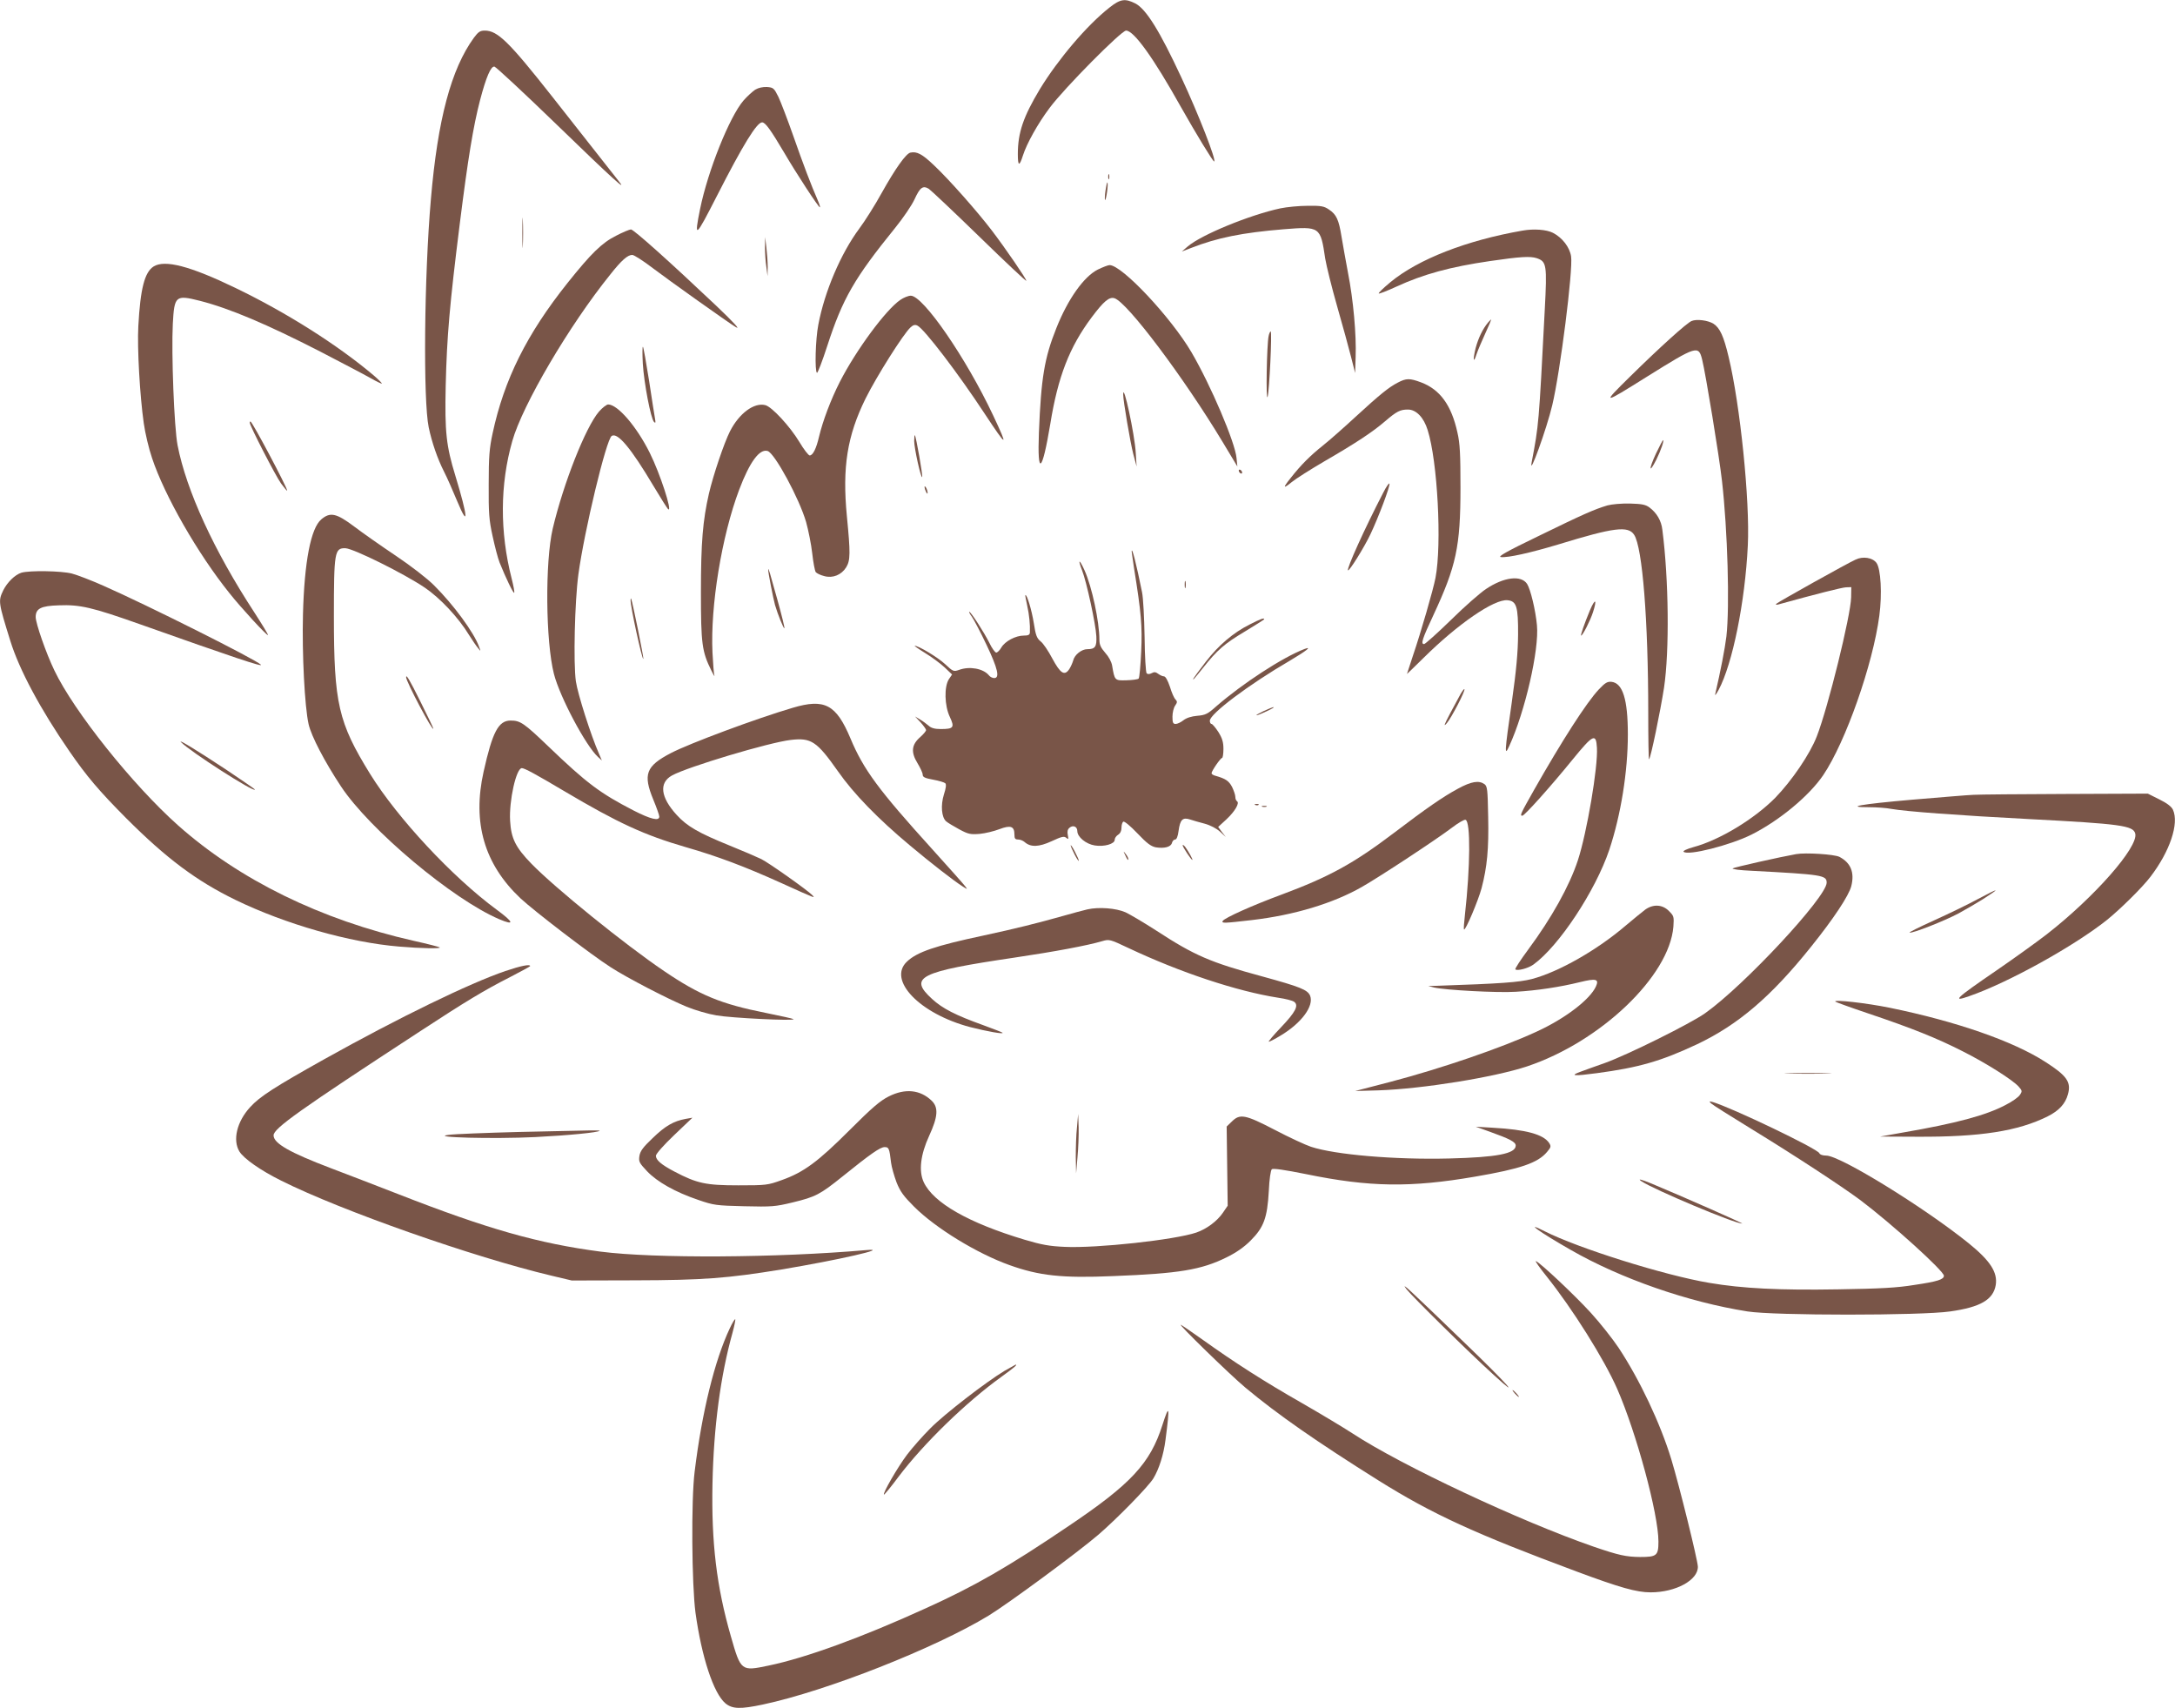 <?xml version="1.0" standalone="no"?>
<!DOCTYPE svg PUBLIC "-//W3C//DTD SVG 20010904//EN"
 "http://www.w3.org/TR/2001/REC-SVG-20010904/DTD/svg10.dtd">
<svg version="1.0" xmlns="http://www.w3.org/2000/svg"
 width="1280pt" height="1005pt" viewBox="0 0 1280 1005"
 preserveAspectRatio="xMidYMid meet">
<g transform="translate(0,1005) scale(0.1,-0.1)"
fill="#795548" stroke="none">
<path d="M6530 10006 c-134 -105 -303 -305 -410 -480 -98 -163 -130 -257 -130
-383 0 -72 9 -74 30 -8 22 69 87 187 157 280 86 116 422 455 450 455 46 0 161
-160 323 -450 88 -156 188 -320 195 -320 17 0 -93 281 -193 495 -127 273 -207
402 -271 435 -60 30 -88 26 -151 -24z"/>
<path d="M2789 9828 c-134 -184 -213 -481 -253 -948 -40 -457 -46 -1187 -13
-1345 19 -90 52 -185 90 -260 17 -33 52 -112 78 -175 68 -163 63 -93 -11 150
-54 176 -63 257 -57 530 7 292 23 476 83 955 48 382 79 571 119 725 36 137 64
202 85 198 9 -2 174 -155 366 -341 327 -317 425 -406 363 -330 -25 32 -146
185 -388 493 -256 325 -323 390 -398 390 -27 0 -38 -7 -64 -42z"/>
<path d="M4444 9522 c-16 -11 -47 -39 -68 -63 -83 -96 -210 -414 -256 -639
-36 -178 -28 -172 98 75 155 304 236 435 267 435 19 0 50 -43 131 -180 72
-123 201 -320 209 -320 3 0 -2 17 -11 38 -40 91 -88 218 -145 381 -34 97 -74
201 -88 231 -26 52 -30 55 -67 58 -25 1 -50 -4 -70 -16z"/>
<path d="M5358 9152 c-26 -5 -89 -94 -169 -237 -39 -71 -99 -166 -132 -210
-109 -147 -204 -370 -241 -565 -17 -86 -22 -275 -8 -284 4 -2 32 70 61 160 90
277 159 397 399 693 47 58 98 133 114 168 32 70 49 83 84 62 12 -8 147 -135
298 -282 152 -148 276 -265 276 -259 0 11 -123 191 -204 297 -84 110 -248 296
-338 381 -71 68 -102 84 -140 76z"/>
<path d="M6522 9010 c0 -14 2 -19 5 -12 2 6 2 18 0 25 -3 6 -5 1 -5 -13z"/>
<path d="M6506 8929 c-4 -28 -5 -53 -3 -56 3 -2 8 19 12 47 4 28 5 53 2 56 -2
3 -7 -19 -11 -47z"/>
<path d="M7535 8824 c-181 -39 -464 -155 -545 -224 l-35 -30 55 21 c153 60
301 90 545 110 214 17 216 16 244 -173 7 -42 38 -168 70 -280 32 -112 69 -246
82 -298 l24 -95 3 95 c5 129 -14 338 -45 495 -13 72 -31 167 -38 212 -16 100
-30 131 -74 160 -29 20 -46 23 -125 22 -50 0 -122 -7 -161 -15z"/>
<path d="M3074 8680 c0 -80 2 -112 3 -72 2 39 2 105 0 145 -1 39 -3 7 -3 -73z"/>
<path d="M3626 8663 c-84 -42 -147 -104 -286 -278 -240 -301 -373 -568 -441
-885 -19 -88 -23 -137 -23 -300 -1 -169 2 -210 23 -305 13 -60 31 -130 41
-155 37 -92 81 -183 86 -178 3 3 -4 41 -15 84 -70 274 -69 553 4 809 60 212
334 679 576 979 67 85 103 116 130 116 10 0 65 -35 121 -78 88 -67 445 -321
487 -346 32 -20 -9 25 -114 125 -278 263 -486 449 -502 449 -10 -1 -49 -17
-87 -37z"/>
<path d="M8960 8693 c-328 -57 -614 -168 -778 -304 -41 -34 -71 -63 -68 -66 2
-3 49 15 103 40 161 74 319 117 553 151 178 26 235 29 273 17 59 -20 62 -38
48 -304 -35 -677 -35 -676 -77 -897 -18 -97 89 199 121 335 47 196 123 797
111 876 -8 54 -52 111 -107 139 -37 19 -112 25 -179 13z"/>
<path d="M4502 8595 c0 -33 3 -85 8 -115 l7 -55 1 55 c0 30 -4 82 -8 115 l-7
60 -1 -60z"/>
<path d="M904 8482 c-53 -34 -78 -130 -90 -352 -7 -128 9 -408 32 -570 8 -58
30 -151 49 -206 73 -220 268 -561 455 -794 68 -86 221 -252 227 -247 2 3 -34
62 -80 133 -238 364 -400 717 -452 984 -20 103 -37 541 -28 714 9 166 16 172
159 136 176 -45 395 -138 709 -299 127 -66 259 -135 294 -155 35 -20 66 -35
68 -33 2 2 -20 24 -49 49 -212 179 -514 370 -813 514 -267 129 -415 167 -481
126z"/>
<path d="M6461 8464 c-82 -41 -176 -173 -244 -344 -71 -177 -90 -295 -103
-616 -10 -260 19 -237 67 51 45 279 113 453 243 627 71 95 104 123 135 113 75
-24 405 -462 637 -847 l86 -143 -5 50 c-8 91 -151 427 -265 622 -121 206 -409
513 -482 513 -9 0 -40 -12 -69 -26z"/>
<path d="M5298 8285 c-85 -58 -260 -295 -356 -483 -52 -102 -100 -229 -122
-322 -16 -69 -36 -110 -55 -110 -7 0 -35 36 -61 80 -55 91 -161 206 -200 216
-66 17 -154 -48 -208 -154 -35 -69 -99 -259 -124 -367 -36 -158 -47 -286 -47
-580 0 -303 6 -349 61 -460 13 -27 22 -41 18 -30 -3 11 -8 72 -11 135 -13 273
54 685 157 958 62 164 120 243 168 228 42 -14 186 -280 226 -418 13 -47 30
-130 36 -184 6 -53 15 -103 21 -111 6 -7 29 -18 50 -23 50 -14 101 7 129 52
25 41 25 84 4 300 -28 289 2 474 110 693 64 129 224 383 265 419 15 14 26 17
40 10 39 -18 240 -281 395 -517 134 -203 142 -205 51 -12 -159 338 -412 705
-485 705 -14 0 -42 -11 -62 -25z"/>
<path d="M8758 8153 c-32 -38 -58 -92 -74 -152 -17 -70 -13 -94 6 -34 7 21 30
75 51 121 21 45 36 82 35 82 -2 0 -10 -8 -18 -17z"/>
<path d="M9955 8161 c-29 -12 -185 -153 -360 -325 -172 -169 -168 -169 100 -1
290 181 301 184 322 100 21 -84 101 -572 117 -715 33 -289 46 -738 26 -915 -9
-73 -34 -202 -66 -340 -2 -11 6 0 20 25 82 153 156 518 172 850 13 262 -45
828 -113 1110 -29 122 -51 170 -89 195 -32 20 -99 29 -129 16z"/>
<path d="M7466 8073 c-11 -49 -17 -392 -6 -358 10 32 27 385 18 385 -3 0 -9
-12 -12 -27z"/>
<path d="M3783 7910 c7 -114 47 -324 66 -343 9 -9 10 -4 6 18 -3 17 -19 117
-35 224 -17 107 -33 197 -36 200 -4 3 -4 -41 -1 -99z"/>
<path d="M8225 7798 c-52 -27 -103 -68 -250 -203 -66 -61 -151 -136 -190 -167
-74 -59 -129 -114 -188 -189 -49 -61 -47 -68 6 -25 23 19 110 74 192 122 183
106 283 172 355 234 70 60 90 70 136 70 48 0 93 -46 116 -121 58 -183 84 -671
46 -869 -13 -69 -86 -321 -133 -459 -19 -58 -35 -106 -35 -107 0 -1 44 42 98
95 202 200 416 347 494 339 53 -5 63 -38 62 -203 -1 -103 -10 -207 -37 -397
-43 -298 -44 -322 -15 -258 93 202 177 568 163 711 -8 88 -38 212 -58 243 -35
53 -136 41 -242 -30 -32 -21 -125 -102 -205 -181 -81 -79 -153 -143 -159 -143
-21 0 -11 30 54 169 135 290 160 404 160 751 0 197 -3 261 -18 325 -35 160
-102 253 -214 295 -67 25 -87 25 -138 -2z"/>
<path d="M6610 7729 c0 -38 42 -283 59 -349 l20 -75 -5 80 c-6 108 -74 422
-74 344z"/>
<path d="M3525 7628 c-79 -92 -209 -422 -272 -688 -46 -197 -42 -664 7 -856
35 -136 188 -424 260 -489 l22 -20 -17 40 c-47 106 -125 351 -136 426 -15 106
-7 467 15 630 35 257 164 794 196 814 35 22 114 -73 246 -295 43 -72 82 -134
87 -137 25 -15 -49 212 -109 332 -77 155 -189 285 -245 285 -9 0 -34 -19 -54
-42z"/>
<path d="M1470 7562 c0 -17 151 -311 184 -357 20 -27 36 -46 36 -42 0 19 -206
407 -216 407 -2 0 -4 -3 -4 -8z"/>
<path d="M5380 7455 c0 -41 39 -219 47 -212 5 5 -36 239 -43 246 -2 2 -4 -13
-4 -34z"/>
<path d="M9745 7380 c-43 -93 -41 -121 3 -34 27 55 47 114 39 114 -2 0 -21
-36 -42 -80z"/>
<path d="M7290 7281 c0 -5 5 -13 10 -16 6 -3 10 -2 10 4 0 5 -4 13 -10 16 -5
3 -10 2 -10 -4z"/>
<path d="M8140 7150 c-109 -210 -216 -447 -207 -456 7 -7 95 134 132 212 47
99 117 284 112 298 -2 6 -19 -18 -37 -54z"/>
<path d="M5441 7185 c1 -19 18 -51 18 -35 0 8 -4 22 -9 30 -5 8 -9 11 -9 5z"/>
<path d="M9460 7076 c-77 -23 -143 -52 -403 -179 -193 -93 -245 -123 -224
-125 40 -5 174 25 337 74 329 101 412 111 447 57 49 -74 83 -504 83 -1047 0
-154 2 -277 5 -274 10 10 66 280 88 422 32 215 28 636 -10 929 -6 53 -33 99
-76 131 -23 17 -45 21 -115 23 -50 1 -106 -4 -132 -11z"/>
<path d="M1891 6994 c-62 -52 -100 -250 -108 -559 -6 -234 10 -543 33 -646 16
-71 95 -222 191 -367 169 -255 657 -664 931 -781 92 -39 87 -19 -15 56 -261
192 -584 539 -745 799 -187 303 -213 414 -213 929 0 377 4 401 68 399 48 -2
346 -150 467 -232 90 -61 198 -176 260 -278 19 -30 43 -66 53 -77 17 -22 17
-22 6 8 -29 82 -150 247 -265 361 -41 41 -137 115 -225 174 -85 57 -195 134
-245 172 -105 79 -141 86 -193 42z"/>
<path d="M6660 6804 c0 -4 7 -48 14 -98 42 -262 49 -340 42 -491 -4 -82 -10
-153 -15 -158 -5 -5 -37 -9 -71 -10 -70 -2 -70 -2 -85 86 -4 23 -20 53 -41 76
-26 30 -34 47 -34 77 0 106 -44 311 -87 407 -31 69 -42 70 -15 1 27 -69 81
-319 84 -388 3 -62 -7 -76 -53 -76 -34 0 -75 -33 -83 -66 -4 -14 -14 -37 -23
-51 -28 -42 -52 -27 -100 62 -23 44 -54 90 -69 101 -22 18 -29 35 -40 107 -12
76 -41 173 -50 165 -1 -2 4 -29 11 -61 12 -53 18 -114 16 -159 -1 -14 -10 -18
-36 -18 -48 0 -110 -33 -132 -70 -9 -16 -23 -30 -30 -30 -7 0 -26 26 -41 58
-29 58 -108 182 -118 182 -3 0 4 -14 16 -30 12 -17 51 -91 86 -165 66 -139 79
-195 45 -195 -10 0 -25 7 -32 17 -33 39 -113 54 -175 31 -32 -11 -35 -10 -82
34 -43 40 -156 108 -179 108 -4 0 23 -19 62 -43 38 -23 89 -61 114 -84 l44
-42 -19 -28 c-28 -44 -26 -155 6 -222 29 -62 22 -71 -54 -71 -35 0 -56 6 -70
19 -12 10 -34 27 -51 37 l-30 18 33 -35 c17 -19 32 -40 32 -45 0 -6 -15 -24
-34 -41 -52 -45 -56 -89 -17 -153 17 -28 31 -58 31 -68 0 -15 13 -21 62 -30
34 -6 66 -16 71 -21 7 -7 4 -29 -8 -66 -20 -64 -14 -134 13 -158 9 -8 44 -29
77 -47 54 -29 66 -31 120 -27 33 3 86 16 117 28 66 25 88 17 88 -32 0 -23 4
-29 22 -29 12 0 29 -7 38 -15 35 -31 83 -30 159 5 58 27 73 31 86 20 13 -11
14 -9 9 17 -4 20 -1 33 10 42 21 18 46 7 46 -19 0 -35 51 -77 103 -85 55 -9
117 9 117 33 0 10 9 23 20 30 13 8 20 23 20 41 0 17 5 33 11 36 6 4 43 -27 82
-68 57 -60 80 -77 109 -83 50 -8 89 2 95 26 3 11 11 20 19 20 8 0 16 18 20 51
9 66 24 81 67 67 17 -6 57 -17 87 -25 33 -9 69 -28 89 -46 l35 -32 -23 29 -22
30 49 45 c51 48 78 96 62 106 -6 4 -10 15 -10 26 0 11 -9 37 -19 58 -19 36
-38 49 -98 66 -13 3 -23 10 -23 15 0 13 53 90 62 90 4 0 8 24 8 53 0 40 -7 63
-30 100 -17 26 -35 47 -40 47 -6 0 -10 9 -10 19 0 40 228 212 472 354 96 57
133 86 85 68 -129 -49 -366 -204 -520 -338 -50 -45 -64 -51 -111 -55 -34 -3
-63 -12 -81 -26 -15 -12 -36 -22 -46 -22 -16 0 -19 8 -19 43 0 23 7 53 16 65
13 19 13 24 2 36 -8 7 -23 41 -33 75 -13 38 -26 61 -35 61 -8 0 -23 7 -34 15
-14 11 -24 12 -38 4 -13 -7 -24 -7 -30 -1 -5 5 -11 100 -12 213 -2 112 -8 231
-15 264 -32 161 -61 275 -61 239z"/>
<path d="M10920 6757 c-49 -22 -455 -249 -465 -259 -7 -7 -3 -8 10 -5 228 63
375 100 399 101 l31 1 -1 -60 c-2 -106 -136 -649 -202 -818 -40 -104 -147
-261 -245 -362 -124 -125 -328 -249 -482 -290 -36 -10 -62 -22 -57 -27 25 -25
274 38 400 101 165 83 340 229 422 350 132 196 292 651 330 938 17 127 9 276
-17 311 -23 31 -80 40 -123 19z"/>
<path d="M4521 6699 c-2 -12 30 -173 40 -209 16 -55 51 -141 55 -137 3 2 -16
78 -41 168 -46 166 -53 189 -54 178z"/>
<path d="M126 6680 c-38 -12 -83 -56 -107 -104 -30 -63 -29 -70 42 -298 52
-168 177 -402 347 -648 102 -148 174 -233 336 -396 236 -236 413 -368 641
-479 294 -143 672 -251 964 -275 128 -11 247 -13 239 -5 -3 3 -72 21 -154 39
-547 124 -1026 359 -1387 680 -266 237 -612 670 -727 911 -48 99 -110 277
-110 314 0 50 31 66 136 69 125 5 197 -12 474 -110 556 -197 732 -256 715
-239 -35 33 -669 351 -928 465 -70 31 -153 63 -184 71 -62 16 -249 19 -297 5z"/>
<path d="M6972 6610 c0 -19 2 -27 5 -17 2 9 2 25 0 35 -3 9 -5 1 -5 -18z"/>
<path d="M3711 6519 c-2 -34 68 -353 75 -346 4 3 -62 327 -71 352 -2 6 -4 3
-4 -6z"/>
<path d="M9357 6459 c-33 -79 -57 -149 -52 -149 9 0 54 88 70 138 25 77 13 84
-18 11z"/>
<path d="M7354 6375 c-96 -48 -182 -121 -257 -218 -35 -45 -67 -89 -72 -97
-11 -21 3 -5 55 60 83 105 126 142 243 212 64 39 117 72 117 74 0 10 -22 2
-86 -31z"/>
<path d="M2390 6065 c0 -26 159 -326 160 -302 0 4 -34 75 -75 157 -66 133 -85
164 -85 145z"/>
<path d="M9409 5993 c-73 -78 -215 -299 -382 -593 -79 -140 -84 -150 -68 -150
13 0 167 172 297 332 120 147 137 155 142 68 7 -112 -59 -500 -112 -662 -50
-152 -155 -340 -292 -525 -45 -61 -80 -114 -76 -117 10 -11 76 6 106 28 150
108 365 433 447 676 68 205 109 459 109 678 0 207 -30 303 -97 310 -24 2 -37
-6 -74 -45z"/>
<path d="M8596 5967 c-10 -18 -38 -70 -63 -117 -35 -67 -39 -79 -18 -55 26 30
111 193 103 200 -2 2 -12 -11 -22 -28z"/>
<path d="M4665 5885 c-214 -63 -606 -209 -716 -266 -148 -77 -166 -125 -104
-275 19 -46 35 -91 35 -99 0 -28 -50 -16 -152 36 -197 102 -274 159 -501 377
-144 138 -165 152 -222 152 -72 0 -107 -68 -159 -301 -67 -300 4 -544 217
-745 78 -73 414 -331 533 -407 93 -60 335 -186 445 -231 48 -20 127 -43 175
-51 84 -15 465 -34 454 -22 -3 3 -77 19 -165 37 -261 52 -386 103 -597 246
-232 157 -642 489 -781 632 -93 96 -119 148 -125 252 -7 118 36 310 69 310 16
0 84 -37 249 -135 319 -189 472 -259 716 -330 188 -54 347 -114 564 -212 205
-93 199 -90 180 -70 -28 29 -254 189 -300 212 -25 12 -108 48 -185 79 -185 75
-252 114 -313 181 -95 104 -105 189 -27 232 93 51 570 194 699 209 120 14 153
-8 277 -184 92 -132 237 -281 424 -437 124 -104 258 -208 310 -241 30 -19 30
-19 15 1 -8 11 -94 108 -191 215 -319 352 -407 471 -484 655 -84 200 -152 236
-340 180z"/>
<path d="M7435 5865 c-27 -13 -45 -23 -40 -24 6 0 33 11 60 24 28 13 46 23 40
24 -5 0 -32 -11 -60 -24z"/>
<path d="M1065 5683 c56 -57 435 -300 435 -279 0 3 -78 56 -172 119 -168 111
-283 181 -263 160z"/>
<path d="M8580 5409 c-89 -48 -184 -114 -375 -259 -240 -182 -383 -260 -665
-365 -168 -62 -333 -136 -344 -154 -9 -15 7 -14 172 5 248 29 477 98 647 195
110 63 435 277 529 348 38 29 74 50 81 47 30 -11 28 -276 -4 -561 -5 -44 -8
-82 -5 -84 8 -9 83 168 103 242 33 126 43 231 39 421 -3 162 -5 179 -22 192
-33 23 -77 16 -156 -27z"/>
<path d="M11615 5373 c-33 -1 -197 -15 -365 -29 -299 -26 -399 -44 -249 -44
42 0 100 -4 130 -10 85 -15 390 -38 814 -60 534 -28 609 -38 621 -85 20 -79
-241 -375 -521 -593 -66 -51 -199 -146 -295 -212 -244 -167 -266 -189 -159
-151 228 79 616 294 809 448 79 64 206 189 255 253 115 150 170 314 133 395
-8 18 -35 39 -80 61 l-68 34 -482 -2 c-266 -1 -510 -3 -543 -5z"/>
<path d="M7388 5313 c7 -3 16 -2 19 1 4 3 -2 6 -13 5 -11 0 -14 -3 -6 -6z"/>
<path d="M7428 5303 c6 -2 18 -2 25 0 6 3 1 5 -13 5 -14 0 -19 -2 -12 -5z"/>
<path d="M6301 5075 c0 -5 11 -30 24 -55 13 -25 24 -40 24 -35 0 6 -11 30 -24
55 -13 25 -24 41 -24 35z"/>
<path d="M6960 5076 c0 -10 50 -86 57 -86 5 0 -23 51 -41 75 -8 11 -16 16 -16
11z"/>
<path d="M6621 5020 c14 -31 19 -36 19 -24 0 6 -7 19 -16 30 -14 18 -14 18 -3
-6z"/>
<path d="M10570 5024 c-91 -16 -367 -78 -373 -84 -5 -5 44 -11 110 -14 418
-22 443 -26 443 -70 0 -84 -485 -605 -715 -768 -86 -61 -454 -244 -590 -293
-55 -19 -120 -43 -145 -52 -65 -24 -37 -26 97 -8 248 33 379 71 590 170 242
115 436 280 672 575 131 163 222 300 236 356 20 80 -3 137 -70 172 -30 15
-199 26 -255 16z"/>
<path d="M11635 4757 c-55 -30 -169 -85 -253 -123 -84 -38 -149 -70 -144 -72
17 -5 203 68 288 113 44 24 109 62 144 84 107 69 99 69 -35 -2z"/>
<path d="M9683 4698 c-17 -13 -69 -55 -115 -94 -168 -144 -394 -273 -553 -315
-75 -19 -176 -27 -565 -40 l-45 -1 35 -9 c64 -15 374 -32 480 -25 123 7 262
28 379 57 94 23 113 18 93 -26 -35 -77 -183 -190 -350 -266 -205 -95 -562
-217 -859 -295 l-208 -54 140 4 c259 9 679 77 872 141 433 145 837 531 861
822 4 59 3 63 -26 92 -38 39 -92 42 -139 9z"/>
<path d="M6400 4699 c-25 -6 -90 -23 -145 -39 -149 -42 -281 -75 -467 -115
-283 -60 -391 -97 -450 -153 -117 -109 75 -308 372 -386 97 -25 199 -43 190
-33 -3 3 -55 23 -115 45 -161 58 -238 97 -300 154 -140 128 -76 160 485 243
236 35 429 71 517 97 41 12 45 11 155 -41 303 -143 637 -254 880 -292 43 -6
85 -17 94 -24 29 -21 8 -61 -78 -151 -44 -46 -76 -84 -71 -84 5 0 36 16 69 36
124 74 198 175 174 235 -15 35 -58 52 -284 114 -303 82 -397 123 -618 267 -76
49 -159 98 -185 110 -55 24 -156 32 -223 17z"/>
<path d="M2974 4336 c-211 -72 -625 -273 -1064 -518 -293 -164 -381 -220 -438
-283 -78 -85 -104 -194 -63 -261 26 -42 124 -111 247 -172 352 -176 1131 -450
1591 -559 l118 -28 370 1 c404 1 546 12 865 64 330 55 647 127 498 114 -526
-46 -1247 -50 -1564 -9 -366 48 -665 133 -1187 337 -128 50 -308 119 -400 154
-242 92 -337 146 -337 193 0 41 152 149 860 611 272 178 378 242 533 321 64
33 117 62 117 64 0 13 -54 2 -146 -29z"/>
<path d="M10801 4156 c3 -3 91 -35 195 -70 256 -86 405 -146 554 -222 139 -70
292 -167 329 -207 22 -25 23 -28 8 -50 -8 -13 -46 -40 -84 -59 -115 -61 -290
-108 -603 -162 l-135 -24 216 -1 c373 -2 596 33 770 120 66 33 104 74 119 130
20 72 -6 109 -134 191 -190 122 -524 238 -915 318 -138 28 -333 50 -320 36z"/>
<path d="M10528 3733 c61 -2 163 -2 225 0 61 1 11 3 -113 3 -124 0 -174 -2
-112 -3z"/>
<path d="M5230 3598 c-50 -25 -98 -66 -230 -198 -187 -187 -270 -248 -399
-294 -83 -30 -92 -31 -256 -31 -190 0 -243 11 -376 81 -78 41 -109 68 -109 93
0 11 46 63 108 122 l107 102 -40 -7 c-71 -13 -121 -42 -194 -113 -57 -54 -73
-76 -78 -105 -5 -34 -1 -41 45 -90 60 -63 166 -123 302 -169 90 -31 104 -33
270 -37 163 -4 183 -2 283 22 137 33 163 47 295 153 165 133 222 173 248 173
25 0 28 -7 38 -92 3 -25 18 -77 32 -115 22 -55 42 -82 103 -143 127 -127 371
-276 561 -344 175 -63 310 -78 612 -65 388 15 518 37 666 110 57 28 102 59
142 99 78 78 98 134 107 291 3 70 11 123 18 129 7 6 77 -4 201 -29 374 -77
616 -80 994 -15 269 46 370 81 424 145 24 28 25 34 13 53 -34 51 -136 79 -332
90 l-100 6 81 -29 c120 -43 154 -61 154 -82 0 -48 -112 -69 -392 -76 -319 -8
-671 22 -813 69 -33 11 -128 55 -212 99 -175 91 -206 97 -254 49 l-30 -29 3
-233 3 -233 -28 -41 c-34 -50 -96 -96 -157 -117 -128 -43 -584 -93 -775 -84
-89 4 -134 12 -235 42 -330 99 -537 217 -594 339 -30 65 -19 161 32 272 52
113 56 167 15 207 -68 65 -156 74 -253 25z"/>
<path d="M10070 3557 c8 -8 116 -76 240 -152 247 -151 525 -333 637 -416 186
-140 493 -418 493 -446 0 -22 -38 -34 -173 -54 -104 -17 -200 -22 -449 -26
-344 -6 -564 5 -758 38 -263 44 -773 204 -970 304 -126 64 -30 -5 154 -110
294 -169 691 -307 1040 -362 157 -25 1021 -25 1193 0 178 25 253 69 268 155
12 75 -32 143 -159 246 -263 212 -757 516 -838 516 -22 0 -38 6 -41 14 -10 26
-513 267 -627 301 -22 6 -23 5 -10 -8z"/>
<path d="M6338 3416 c-5 -43 -7 -122 -7 -175 l2 -96 8 95 c5 52 8 131 7 175
l-3 80 -7 -79z"/>
<path d="M3050 3389 c-190 -5 -374 -12 -410 -17 -118 -15 266 -25 510 -13 198
10 369 27 379 37 2 2 -27 3 -65 2 -38 -1 -224 -5 -414 -9z"/>
<path d="M9660 3099 c73 -49 548 -249 593 -249 10 0 -341 155 -535 236 -61 25
-83 30 -58 13z"/>
<path d="M9102 2539 c152 -190 338 -486 415 -661 113 -258 243 -737 243 -899
0 -83 -10 -91 -108 -91 -83 1 -125 10 -274 61 -430 149 -1128 476 -1418 666
-52 34 -187 115 -300 180 -221 126 -397 239 -580 370 -63 45 -122 85 -130 89
-27 14 293 -298 380 -370 188 -157 418 -317 783 -546 317 -198 565 -312 1167
-536 253 -94 351 -122 434 -122 149 0 281 73 278 152 -2 42 -109 475 -156 630
-65 213 -186 469 -311 658 -35 52 -108 145 -163 205 -94 103 -298 295 -323
304 -7 2 22 -39 63 -90z"/>
<path d="M8278 2463 c35 -44 360 -365 512 -503 174 -159 73 -46 -162 180 -346
334 -388 373 -350 323z"/>
<path d="M4295 2234 c-89 -189 -164 -492 -207 -844 -21 -167 -17 -663 5 -830
36 -260 106 -474 176 -533 41 -34 89 -35 221 -7 376 80 1014 332 1328 523 116
71 526 373 647 477 111 96 293 282 323 331 33 55 60 139 71 226 26 199 23 216
-18 88 -72 -226 -184 -347 -551 -594 -358 -242 -553 -354 -840 -484 -377 -172
-709 -293 -927 -338 -162 -34 -163 -33 -222 173 -84 292 -115 550 -108 898 7
333 47 634 118 888 11 41 18 76 16 79 -3 2 -17 -21 -32 -53z"/>
<path d="M5911 1983 c-108 -65 -352 -253 -436 -338 -44 -44 -106 -114 -137
-155 -55 -73 -144 -227 -136 -235 2 -2 42 46 88 108 148 195 397 437 603 585
76 55 96 72 84 72 -1 0 -31 -17 -66 -37z"/>
<path d="M8915 1850 c10 -11 20 -20 23 -20 3 0 -3 9 -13 20 -10 11 -20 20 -23
20 -3 0 3 -9 13 -20z"/>
</g>
</svg>
